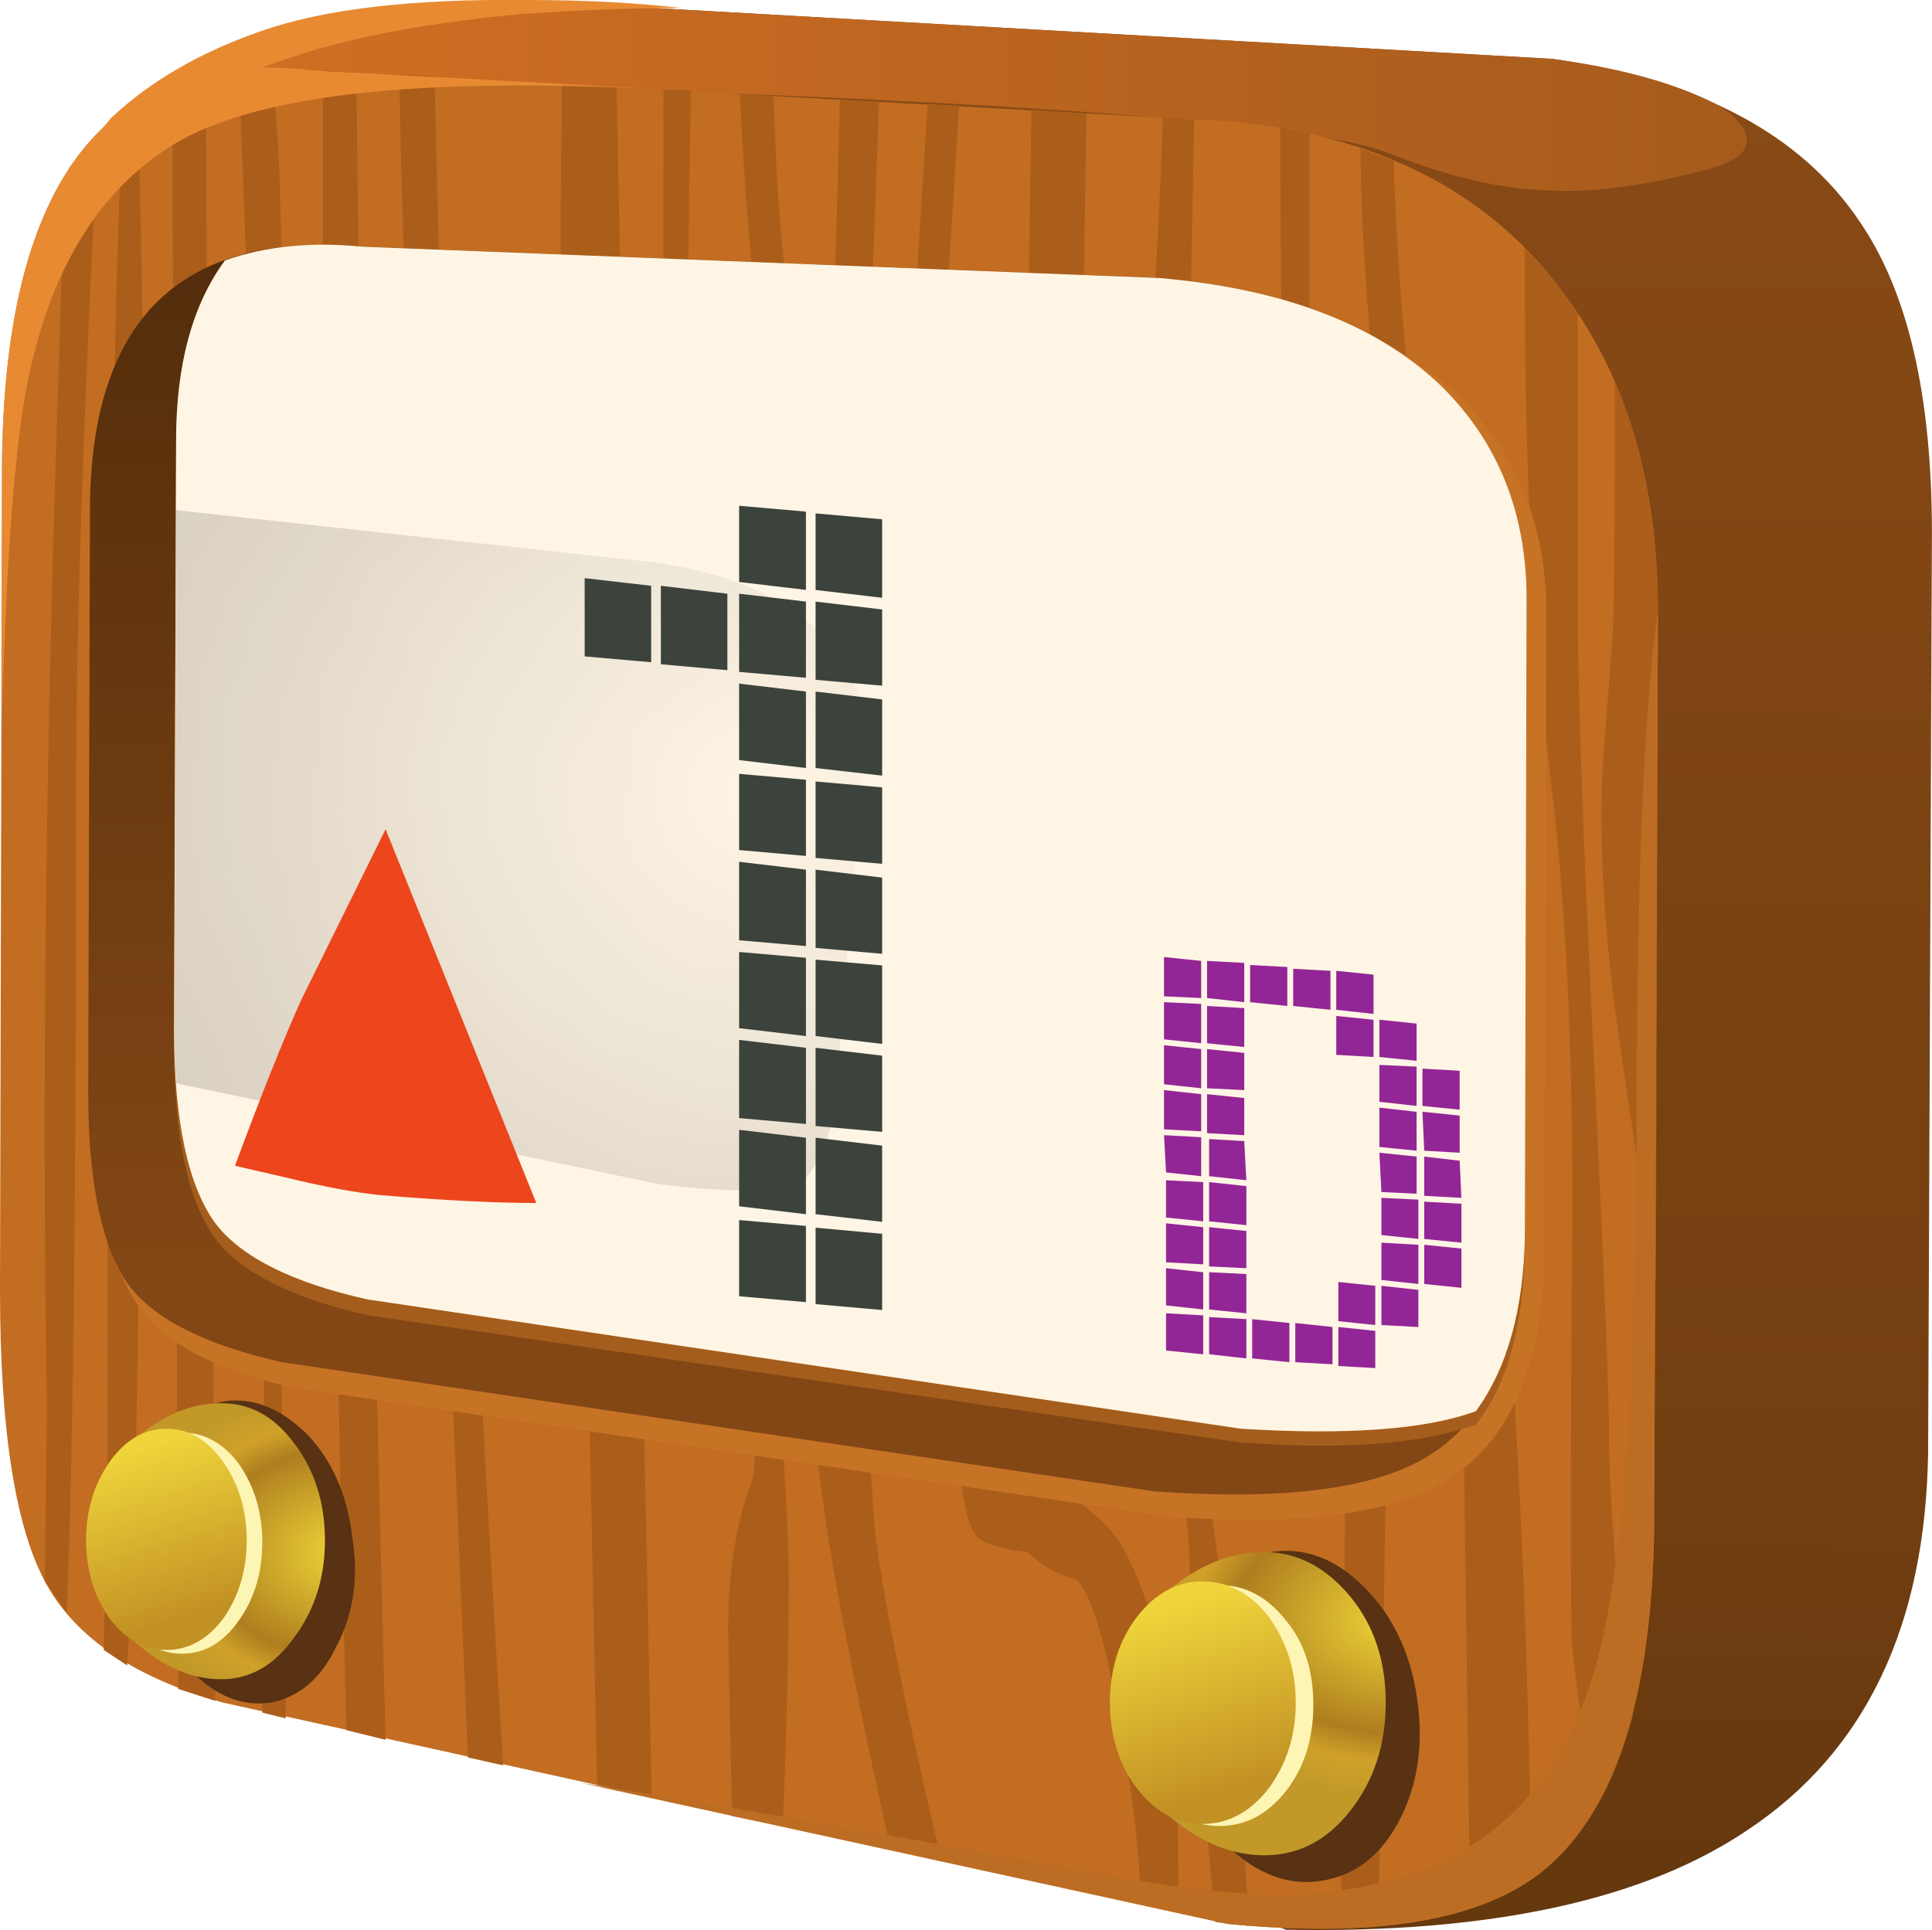 <svg xmlns="http://www.w3.org/2000/svg" viewBox="0 0 37.013 36.983"><defs><linearGradient id="g" y2="-671.69" gradientUnits="userSpaceOnUse" x2="538.28" gradientTransform="matrix(0 -.6 -.6 .001 -387.84 324.63)" y1="-671.69" x1="493.38"><stop offset="0" stop-color="#884a16"/><stop offset=".796" stop-color="#723e11"/><stop offset="1" stop-color="#65380e"/></linearGradient><linearGradient id="v" y2="-490.3" gradientUnits="userSpaceOnUse" x2="712.66" gradientTransform="scale(.6 -.6) rotate(72.942 42.78 -707.773)" y1="-490.3" x1="707.71"><stop offset="0" stop-color="#efd43b"/><stop offset="1" stop-color="#c29124"/></linearGradient><linearGradient id="t" y2="-465.4" gradientUnits="userSpaceOnUse" x2="701.24" gradientTransform="scale(.6 -.6) rotate(72.87 43.266 -708.373)" y1="-465.4" x1="696.74"><stop offset="0" stop-color="#efd43b"/><stop offset="1" stop-color="#c29124"/></linearGradient><linearGradient id="r" y2="723.27" gradientUnits="userSpaceOnUse" x2="-443.1" y1="723.27" x1="-451.63"><stop offset="0"/><stop offset="1"/></linearGradient><linearGradient id="b" y2="-312.27" gradientUnits="userSpaceOnUse" x2="812.51" y1="-312.27" x1="760.86"><stop offset="0" stop-color="#fff" stop-opacity="0"/><stop offset="1" stop-color="#fff" stop-opacity=".353"/></linearGradient><linearGradient id="f" y2="723.27" gradientUnits="userSpaceOnUse" x2="-443.1" y1="723.27" x1="-451.63"><stop offset="0" stop-color="#fff" stop-opacity=".239"/><stop offset="1" stop-color="#fff" stop-opacity="0"/></linearGradient><linearGradient id="k" y2="-312.27" gradientUnits="userSpaceOnUse" x2="812.51" y1="-312.27" x1="760.86"><stop offset="0" stop-color="#130c0e"/><stop offset="1" stop-color="#130c0e"/></linearGradient><linearGradient id="l" y2="667.04" gradientUnits="userSpaceOnUse" x2="-498.42" gradientTransform="matrix(0 .6 .6 .001 -387.84 324.63)" y1="667.04" x1="-525.22"><stop offset="0" stop-color="#834715"/><stop offset="1" stop-color="#512c0b"/></linearGradient><linearGradient id="h" y2="494.26" gradientUnits="userSpaceOnUse" x2="691.02" gradientTransform="matrix(.6 0 0 -.6 -387.84 324.63)" y1="494.26" x1="651.35"><stop offset="0" stop-color="#d26f24"/><stop offset="1" stop-color="#a65b1c"/></linearGradient><clipPath id="c"><path d="M3.695-.534h38.894v38.19H3.695V-.535z"/></clipPath><clipPath id="m"><path d="M17.758 25.333c1.902-.157 3.344-.708 4.32-1.649.883-.859 1.32-1.949 1.32-3.269l-.027-9.75c-.023-1.141-.273-2.043-.75-2.7-.762-.281-1.961-.371-3.601-.273L5.641 9.676c-1.161.258-1.942.649-2.34 1.168-.422.582-.629 1.571-.629 2.973l.027 9.027c0 1.16.25 2.078.75 2.758.621.223 1.321.293 2.102.211l12.207-.48z"/></clipPath><clipPath id="p"><path d="M2.668 13.743h20.703v-3.09c-.023-1.141-.273-2.039-.75-2.699-.762-.282-1.961-.371-3.601-.27L5.641 9.665c-1.161.257-1.942.648-2.34 1.168-.422.562-.633 1.531-.633 2.91z"/></clipPath><clipPath id="e"><path d="M-450.7 704.51h15.78v37.759h-15.78V704.51z"/></clipPath><clipPath id="a"><path d="M753.47-343.21h63.65v61.885h-63.65v-61.885z"/></clipPath><clipPath id="i"><path d="M18.898 27.723c2.204-.219 3.864-1.058 4.981-2.519 1.019-1.301 1.531-2.957 1.531-4.981l-.058-14.098c-.043-2.621-.622-4.371-1.743-5.25-.957-.742-2.558-1-4.8-.781L3.422 3.485c-1.344.379-2.242.98-2.703 1.801C.238 6.145 0 7.653 0 9.813l.031 12.66c.039 4.402 1.641 6.41 4.801 6.031l14.066-.781z"/></clipPath><radialGradient id="o" gradientUnits="userSpaceOnUse" cy="18.895" cx="21.147" r="25.958"><stop offset="0" stop-color="#130c0e"/><stop offset="1" stop-color="#130c0e"/></radialGradient><radialGradient id="d" gradientUnits="userSpaceOnUse" cy="18.895" cx="21.147" r="25.958"><stop offset="0" stop-color="#fff" stop-opacity="0"/><stop offset=".914" stop-color="#fff" stop-opacity=".22"/><stop offset="1" stop-color="#fff" stop-opacity=".333"/></radialGradient><radialGradient id="s" gradientUnits="userSpaceOnUse" cy="-550.41" cx="-638.38" gradientTransform="matrix(-.6 -.018 .013 -.43 -370.51 -242.37)" r="5.715"><stop offset="0" stop-color="#f2d838"/><stop offset=".655" stop-color="#ae7e1f"/><stop offset=".816" stop-color="#cfa129"/><stop offset="1" stop-color="#c29929"/></radialGradient><radialGradient id="u" gradientUnits="userSpaceOnUse" cy="-554.81" cx="-664.5" gradientTransform="matrix(-.6 -.019 .013 -.409 -370 -234.76)" r="6.59"><stop offset="0" stop-color="#f2d838"/><stop offset=".655" stop-color="#ae7e1f"/><stop offset=".816" stop-color="#cfa129"/><stop offset="1" stop-color="#c29929"/></radialGradient><mask id="n"><g clip-path="url(#c)"><path d="M3.695-.534h38.894v38.19H3.695V-.535z" fill="url(#d)"/></g></mask><mask id="q"><g clip-path="url(#e)"><path d="M-450.7 704.51h15.78v37.759h-15.78V704.51z" fill="url(#f)"/></g></mask><mask id="j"><g clip-path="url(#a)"><path d="M753.47-343.21h63.65v61.885h-63.65v-61.885z" fill="url(#b)"/></g></mask></defs><path d="M23.789 28.684c2.242-.32 3.813-1.152 4.711-2.492.742-1.078 1.109-2.668 1.109-4.77l-.058-14.097c-.039-2.66-.961-4.59-2.762-5.789C25.191.454 22.832-.054 19.711.004l-12.09 4.68c-1.34.383-2.242.981-2.699 1.801-.481.859-.723 2.371-.723 4.531L.809 24.903c-.278 1.722.519 2.953 2.402 3.691 1.379.539 3.48.84 6.301.899l14.277-.809z" fill-rule="evenodd" fill="url(#g)" transform="matrix(1.25 0 0 -1.25 0 36.983)"/><path d="M2.969 28.473c.801.402 1.84.68 3.121.84.84.102 1.98.16 3.418.18l14.281-.809c.902-.121 1.652-.309 2.25-.57.422-.18.66-.379.723-.602.058-.219-.121-.387-.543-.508-1.02-.281-1.91-.39-2.668-.328-.66.039-1.422.227-2.281.567-.981.382-4.27.679-9.868.902-.222 0-1.832.078-4.832.238-1.601.102-2.8.133-3.601.09z" fill-rule="evenodd" fill="url(#h)" transform="matrix(1.25 0 0 -1.25 0 36.983)"/><path d="M23.622 2.33c2.755.273 4.83 1.322 6.227 3.148 1.273 1.626 1.913 3.696 1.913 6.226l-.072 17.623c-.054 3.276-.778 5.463-2.179 6.562-1.196.928-3.197 1.25-6 .976L4.277 32.627c-1.68-.474-2.802-1.225-3.378-2.252C.297 29.303 0 27.418 0 24.718L.039 8.892C.087 3.389 2.09.879 6.04 1.353l17.582.976z" fill-rule="evenodd" fill="#c26d22"/><path d="M22.275 2.25l.601.04-.079 4.39c-.146 3.872-.223 6.812-.223 8.813 0 .097-.01 1.709-.035 4.834-.024 1.875-.014 3.262.035 4.165.053.801.175 1.772.375 2.925.25 1.426.425 2.637.527 3.637.177 1.651.323 3.599.45 5.85l-.64-.074c-.322-3.3-.489-5.477-.489-6.527 0-1.299-.223-2.461-.673-3.486-.474-1.027-.713-1.862-.713-2.515 0-.172.039-.708.113-1.612.072-.898.112-3.173.112-6.82 0-2.877.088-5.328.264-7.354.2-2.403.326-4.488.375-6.265zM14.175 1.802l.64.038.073 1.652c.15 2.25.45 4.311.898 6.186.127-1.875.225-4.464.303-7.764l.747.039v.039c-.176 5.347-.361 8.721-.561 10.122l-.264 1.499c-.25-.649-.514-1.635-.786-2.959-.553-2.627-.899-5.576-1.05-8.852zM10.761 2.363v-.746l1.05.038.674 32.774-1.045-.225-.229-10.84a987.433 987.433 0 01-.337-11.211c-.121-3.901-.161-7.163-.113-9.79zM1.235 3.38a4.77 4.77 0 01.64-.787c-.274 5.274-.415 9.385-.415 12.334 0 7.876-.059 13.202-.185 15.976l-.415-.6.039-3.374C.8 20.854.874 14.228 1.127 7.051l.108-3.672zM6.186 1.353l.64.039.034 2.846c0 5.801.176 15.504.527 29.101l-.75-.185-.113-4.541c-.225-11.875-.338-20.121-.338-24.746V1.353zM26.065 2.852l.634.225c.078 2.7.45 6.463 1.128 11.288.372 2.524.698 5.625.972 9.302.327 4.351.502 8.447.527 12.3-.273.225-.663.425-1.162.6l-.113-8.325c-.053-4.228-.2-7.588-.448-10.088a166.65 166.65 0 01-.904-8.1c-.4-2.55-.61-4.951-.634-7.202zM2.324 2.178l.304-.225c.072 2.075.11 4.087.11 6.035 0 11.875-.077 19.439-.228 22.691l-.074 1.235-.449-.297.073-3.565c0-12.378.079-20.44.225-24.19l.039-1.684zM4.575 1.313h.635c.103 1.152.151 1.939.151 2.364.049.976.049 4.423 0 10.351-.023 6.075-.023 9.81 0 11.211.025.351.064 2.915.113 7.69l-.449-.112a341.68 341.68 0 000-10.014c-.152-10.425-.264-16.611-.338-18.565l-.112-2.925zM31.762 11.704l-.038 12.861c-.449-2.876-.723-4.726-.825-5.55-.2-1.7-.264-3.19-.187-4.465.025-.297.09-1.122.187-2.475.023-.37.038-1.958.038-4.76.552 1.274.825 2.74.825 4.39zM7.651 1.425l.674.04c.074 3.5.24 8.862.489 16.09.072 2.997.346 8.422.825 16.273l-.674-.151-.264-6.187C8.051 13.843 7.7 5.152 7.651 1.425zM3.413 32.363L3.3 1.617l.639-.192.186 31.168-.714-.23zM29.703 14.888c-.328-2.774-.49-5.884-.49-9.336v-.787A8.04 8.04 0 0130.226 6v5.553c0 1.65.103 4.511.302 8.589.195 4.096.298 6.547.298 7.349 0 1.25.151 3.05.45 5.4-.201.722-.435 1.313-.714 1.762-.249-1.499-.4-2.572-.449-3.227-.025-.9-.025-3.213 0-6.94.05-3.798-.087-6.995-.41-9.598zM12.71 1.728h.527c-.102 5.049-.048 8.389.152 10.01.048.351.297 1.954.747 4.8.303 1.826.478 3.476.526 4.951.05 1.25.138 2.925.26 5.025.127 1.85.19 3.11.19 3.789 0 1.099-.038 2.661-.112 4.687l-.976-.19-.074-3.56c0-1.098.151-2.05.45-2.85.151-.402 0-2.14-.45-5.21-.528-3.853-.874-7.042-1.05-9.567-.126-2.124-.19-5.121-.19-8.999V1.728zM24.526 2.442l.561.112V7.05c0 1.68.25 4.127.753 7.354.498 3.199.747 5.874.747 8.023 0 3.725-.063 8.55-.186 14.477a4.97 4.97 0 01-.712.034c.072-5.746.097-9.399.072-10.946-.048-2.804-.087-4.288-.111-4.464-.152-.698-.299-2.09-.45-4.165-.297-3.725-.479-6.26-.527-7.613-.098-1.898-.147-4.335-.147-7.308zM17.774 1.992l.6.035c-.425 7.147-.938 13.076-1.538 17.772-.273 2.251-.386 3.99-.337 5.215.025.753.102 2.013.225 3.79.024.946.464 3.236 1.314 6.86l-.973-.225c-.576-2.572-.976-4.575-1.201-6.001-.303-1.948-.439-3.725-.415-5.321.025-1.803.304-4.054.826-6.754a79.961 79.961 0 001.128-9.56l.37-5.811z" fill-rule="evenodd" fill="#ab5e1a"/><path d="M19.761 2.104l1.054.074a470.961 470.961 0 00-.077 9.565v3.521c0 1.353-.074 2.299-.225 2.852-.2.75-.426 1.786-.674 3.115-.249 1.474-.377 2.558-.377 3.26 0 .5-.023 1.26-.072 2.286 0 .826.136 1.313.41 1.465.825.45 1.376.888 1.65 1.313.752 1.227 1.124 3.35 1.124 6.373v.712l-.714-.146a19.784 19.784 0 00-.336-3.002c-.274-1.798-.572-2.877-.899-3.224a2.063 2.063 0 01-.938-.526c-.448-.05-.76-.138-.937-.264-.279-.225-.415-1.26-.415-3.111 0-1.05-.088-2.188-.259-3.413-.102-.625-.015-1.86.259-3.711.454-1.875.761-3.189.942-3.94.274-1.25.41-4.063.41-8.438l.074-4.76z" fill-rule="evenodd" fill="#ab5e1a"/><g clip-path="url(#i)" transform="matrix(1.25 0 0 -1.25 0 36.983)"><g mask="url(#j)" transform="scale(.6 -.6) rotate(59.452 150.585 -836.563)"><path d="M18.898 27.723c2.204-.219 3.864-1.058 4.981-2.519 1.019-1.301 1.531-2.957 1.531-4.981l-.058-14.098c-.043-2.621-.622-4.371-1.743-5.25-.957-.742-2.558-1-4.8-.781L3.422 3.485c-1.344.379-2.242.98-2.703 1.801C.238 6.145 0 7.653 0 9.813l.031 12.66c.039 4.402 1.641 6.41 4.801 6.031l14.066-.781z" fill-rule="evenodd" fill="url(#k)"/></g></g><path d="M31.762 11.704l-.072 17.623c-.054 3.276-.778 5.463-2.179 6.562-1.196.928-3.197 1.25-6 .977l-12.374-2.7c2.354.375 5.928 1 10.728 1.875 5.025.922 7.974-.635 8.848-4.688.4-1.802.614-4.951.64-9.449 0-4.926.136-8.325.41-10.2z" fill-rule="evenodd" fill="#bd6d23"/><path d="M12.28 1.69c-.39-.016-.756-.025-1.104-.035-3.804-.102-6.401.26-7.802 1.084C1.777 3.692.786 5.44.415 7.988.23 9.322.102 11.264.039 13.823V8.892C.087 3.389 2.09.879 6.04 1.353l6.24.336z" fill-rule="evenodd" fill="#e88a32"/><path d="M2.851 2.217c-.126.073-.326.312-.6.712l-.937.299.825-.978C2.886 1.553 3.838 1 4.99.6 6.191.175 7.886-.025 10.088 0c1.123 0 2.115.054 2.963.152-.874 0-1.875.038-3.002.112C7.827.464 6.074.84 4.8 1.392c-1.275.546-1.924.825-1.949.825z" fill-rule="evenodd" fill="#e88a32"/><path d="M29.624 11.738l-.034 12.339c-.054 2.148-.689 3.588-1.914 4.312-1.026.625-2.773.849-5.25.678L5.625 26.592c-1.45-.328-2.426-.825-2.925-1.499-.551-.728-.825-1.978-.825-3.75l.039-11.48c.049-3.599 1.797-5.249 5.248-4.951l15.377.601c2.373.2 4.185.902 5.435 2.104 1.103 1.098 1.65 2.476 1.65 4.121z" fill-rule="evenodd" fill="#c77326"/><path d="M23.398 20.403l-.027-9.75c-.043-1.699-.551-2.84-1.531-3.418-.82-.481-2.199-.652-4.141-.512L4.32 8.704c-1.16.261-1.941.652-2.34 1.171-.418.579-.628 1.571-.628 2.969l.027 9.031c.043 2.86 1.43 4.168 4.172 3.93l12.211-.48c1.898-.16 3.34-.711 4.316-1.649.883-.863 1.32-1.953 1.32-3.273z" fill-rule="evenodd" fill="url(#l)" transform="matrix(1.25 0 0 -1.25 0 36.983)"/><path d="M27.602 7.69c1.1 1.05 1.645 2.398 1.645 4.048l-.033 12.187c-.024 1.475-.337 2.603-.938 3.374-1.05.376-2.554.489-4.501.343L7.051 25.205c-1.451-.327-2.427-.816-2.925-1.465-.527-.727-.791-1.963-.791-3.71l.039-11.328c0-1.452.312-2.599.937-3.448.674-.25 1.553-.337 2.628-.264l15.263.64c2.373.17 4.175.86 5.4 2.06z" fill-rule="evenodd" fill="#a45d1c"/><path d="M27.602 7.388c1.1 1.079 1.645 2.441 1.645 4.091l-.033 12.188c-.024 1.426-.337 2.548-.938 3.373-.952.353-2.451.464-4.501.338L7.051 24.902c-1.451-.322-2.427-.81-2.925-1.46-.527-.728-.791-1.963-.791-3.715l.039-11.285c0-1.45.312-2.603.937-3.452.776-.273 1.651-.36 2.628-.263l15.263.6c2.373.2 4.175.888 5.4 2.061z" fill-rule="evenodd" fill="#c26d22"/><path d="M27.602 7.388c1.1 1.079 1.645 2.441 1.645 4.091l-.033 12.188c-.024 1.426-.337 2.548-.938 3.373-.952.353-2.451.464-4.501.338L7.051 24.902c-1.451-.322-2.427-.81-2.925-1.46-.527-.728-.791-1.963-.791-3.715l.039-11.285c0-1.45.312-2.603.937-3.452.776-.273 1.651-.36 2.628-.263l15.263.6c2.373.2 4.175.888 5.4 2.061z" fill-rule="evenodd" fill="#fef5e4"/><g clip-path="url(#m)" transform="matrix(1.25 0 0 -1.25 0 36.983)"><g mask="url(#n)" transform="matrix(.598 -.044 .04 .537 -1.583 8.14)"><path d="M17.758 25.333c1.902-.157 3.344-.708 4.32-1.649.883-.859 1.32-1.949 1.32-3.269l-.027-9.75c-.023-1.141-.273-2.043-.75-2.7-.762-.281-1.961-.371-3.601-.273L5.641 9.676c-1.161.258-1.942.649-2.34 1.168-.422.582-.629 1.571-.629 2.973l.027 9.027c0 1.16.25 2.078.75 2.758.621.223 1.321.293 2.102.211l12.207-.48z" fill-rule="evenodd" fill="url(#o)"/></g></g><g clip-path="url(#p)" transform="matrix(1.25 0 0 -1.25 0 36.983)"><g mask="url(#q)" transform="matrix(.069 .596 .596 -.069 -387.84 324.63)"><path d="M2.668 13.743h20.703v-3.09c-.023-1.141-.273-2.039-.75-2.699-.762-.282-1.961-.371-3.601-.27L5.641 9.665c-1.161.257-1.942.648-2.34 1.168-.422.562-.633 1.531-.633 2.91z" fill-rule="evenodd" fill="url(#r)"/></g></g><path d="M6.747 29.438c.128.776.03 1.48-.297 2.1-.298.63-.728.991-1.274 1.089-.552.078-1.065-.137-1.539-.635-.473-.503-.776-1.153-.898-1.953-.127-.776-.039-1.475.258-2.1.304-.625.743-.986 1.314-1.089.553-.073 1.075.142 1.578.64.473.498.761 1.148.858 1.948z" fill-rule="evenodd" fill="#583213"/><path d="M4.98 5.973c0-.578-.16-1.078-.48-1.5-.301-.418-.668-.629-1.109-.629-.481 0-.942.211-1.379.629-.461.442-.692.942-.692 1.5 0 .563.231 1.063.692 1.5.437.402.898.602 1.379.602.441 0 .808-.2 1.109-.602.32-.418.48-.918.48-1.5z" fill-rule="evenodd" fill="url(#s)" transform="matrix(1.25 0 0 -1.25 0 36.983)"/><path d="M5.025 29.55c0 .577-.148 1.08-.45 1.504-.298.425-.664.635-1.089.635s-.786-.21-1.084-.635c-.302-.425-.453-.927-.453-1.503 0-.572.151-1.07.453-1.5.298-.4.66-.6 1.084-.6s.791.2 1.089.6c.297.426.45.928.45 1.5z" fill-rule="evenodd" fill="#fcf5b4"/><path d="M3.781 5.973c0-.457-.121-.859-.359-1.199-.242-.32-.531-.481-.871-.481s-.629.161-.871.481c-.239.34-.36.742-.36 1.199 0 .461.121.86.36 1.203.242.34.531.508.871.508s.629-.168.871-.512c.238-.339.359-.738.359-1.199z" fill-rule="evenodd" fill="url(#t)" transform="matrix(1.25 0 0 -1.25 0 36.983)"/><path d="M27.149 32.554c.126.874.013 1.65-.338 2.324s-.848 1.064-1.498 1.162c-.625.103-1.225-.122-1.802-.673-.547-.553-.888-1.265-1.011-2.139-.151-.875-.049-1.651.297-2.325.377-.674.89-1.064 1.54-1.161.648-.103 1.25.121 1.8.673.548.552.89 1.264 1.012 2.14z" fill-rule="evenodd" fill="#583213"/><path d="M21.238 3.485c0-.641-.179-1.192-.539-1.652-.359-.461-.801-.688-1.32-.688-.539 0-1.059.23-1.559.688-.539.48-.808 1.031-.808 1.652 0 .617.269 1.168.808 1.648.5.442 1.02.66 1.559.66.5 0 .941-.23 1.32-.687.36-.441.539-.981.539-1.621z" fill-rule="evenodd" fill="url(#u)" transform="matrix(1.25 0 0 -1.25 0 36.983)"/><path d="M25.161 32.665c0 .65-.171 1.202-.522 1.652-.351.448-.776.673-1.275.673-.503 0-.913-.225-1.24-.673-.346-.45-.523-1.002-.523-1.652 0-.625.177-1.16.523-1.61.327-.45.737-.68 1.24-.68.499 0 .924.23 1.275.68.351.424.522.962.522 1.61z" fill-rule="evenodd" fill="#fcf5b4"/><path d="M19.859 3.485c0-.5-.14-.942-.418-1.32-.281-.36-.621-.54-1.019-.54-.383 0-.711.18-.992.54-.278.359-.418.8-.418 1.32 0 .519.14.961.418 1.32.281.36.613.539.992.539.398 0 .738-.179 1.019-.539.278-.383.418-.82.418-1.32z" fill-rule="evenodd" fill="url(#v)" transform="matrix(1.25 0 0 -1.25 0 36.983)"/><path d="M27.964 20.518v.746l-.713-.072v-.714l.713.04zm-1.65-1.089l-.714-.079v-.747l.714.074v.752zm.825.898l-.713-.073v-.714l.713.074v.713zm0 .112v.753l-.713-.079v-.707l.713.033zm-.825-.185l-.714-.04v-.746l.714.073v.713zm1.65 1.123v.712l-.679-.039-.034-.746.713.073zm-1.538.712l.713.074v.712l-.674-.033-.039-.753zm.859.074l.679.079.033.712-.712-.039v-.752zm-.146-.113l-.713-.072v-.753l.713.08v.745zm-2.477-2.773l-.712-.073v-.712l.712.038v.747zm.827.073l-.714-.073v-.713l.714.039v.747zm-1.652-.146l-.712-.079v-.712l.712.039v.752zm-.825.034v.752l-.712-.073v-.713l.712.034zm-.712-.146v-.753l.712.074v.712l-.712-.033zm.712 1.011v.751l-.712-.077v-.748l.712.074zm.825.073v.713l-.712-.035v-.751l.712.073zm0-.86v.747l-.712-.072v-.714l.712.04zm0 2.437l-.712-.039v-.747l.712.074v.712zm-.825.039v.747l-.673-.073-.039-.713.712.039zm0-.825v.712l-.712-.038v-.752l.712.078zm.152.86l.673.039.04.75-.713-.077v-.712zm-.113.825v.751l-.712-.072v-.714l.712.035zm.827.077v.748l-.714-.074v-.751l.713.077zm-.827.787v.712l-.712-.039v-.747l.712.074zm.113.863l.713.035v.752l-.713-.073v-.714zm-.113.827v.746l-.712-.073v-.713l.712.04zm0-.827v.714l-.712-.079v-.712l.712.077zm.827.899v.753l-.714-.08v-.712l.713.039zm0-.976l-.714-.034v-.752l.713.073v.713zm.825 1.801l-.714-.073v-.752l.713.074v.751zm.937-.674l.707.074v.713l-.707-.04v-.747zm-.112 0v.714l-.713-.04v-.751l.712.077zm.112-.863l.707.073v.752l-.707-.074v-.751zm2.357-.753l-.712-.072v-.714l.713.04v.746zm0 .865l-.712-.074v-.751l.713.073v.752zm-.824-.938l-.708-.073v-.713l.708.034v.753zm0 .977v.712l-.708-.038v-.752l.708.078zm0-.113l-.708-.077v-.714l.708.04v.751z" fill-rule="evenodd" fill="#932696"/><path d="M12.475 11.225v1.465l-1.274-.112v-1.499l1.274.146zM16.9 9.952v1.503l-1.275-.15V9.838l1.275.113zm0 1.727v1.46l-1.275-.112v-1.499l1.275.151zm-1.46-.375l-1.28-.152v-1.46l1.28.112v1.5zm0 .224v1.46l-1.28-.113v-1.498l1.28.151zm-1.505-.151v1.465l-1.274-.113v-1.504l1.274.152zm1.505 3.34l-1.28-.152V13.1l1.28.152v1.465zm1.46-1.314v1.46l-1.275-.146v-1.465l1.275.151zm-1.46 2.999l-1.28-.113v-1.46l1.28.113v1.46zm1.46.415v1.46l-1.275-.113v-1.499l1.275.152zm0-1.729v1.465l-1.275-.113v-1.465l1.275.113zm-1.46 1.577v1.464l-1.28-.111v-1.504l1.28.151zM16.9 18.5v1.504l-1.275-.151v-1.464l1.275.111zm-2.74 1.427l1.28.151v1.46l-1.28-.113v-1.498zm2.74.302v1.46l-1.275-.112v-1.499l1.275.151zm-2.74-1.987l1.28.112v1.499l-1.28-.151v-1.46zm1.28 3.56v1.465l-1.28-.152V21.65l1.28.152zm.185 1.465v-1.465l1.275.151v1.46l-1.275-.146zm1.275.376v1.46l-1.275-.113v-1.465l1.275.118zm-2.74-.264l1.28.113v1.46l-1.28-.113v-1.46z" fill-rule="evenodd" fill="#3c423c"/><path d="M4.502 22.34c.498-1.348.923-2.413 1.274-3.19l1.611-3.26 2.887 7.162c-.771 0-1.773-.049-2.999-.152-.474-.048-1.074-.16-1.801-.337l-.972-.224z" fill-rule="evenodd" fill="#ed451c"/></svg>